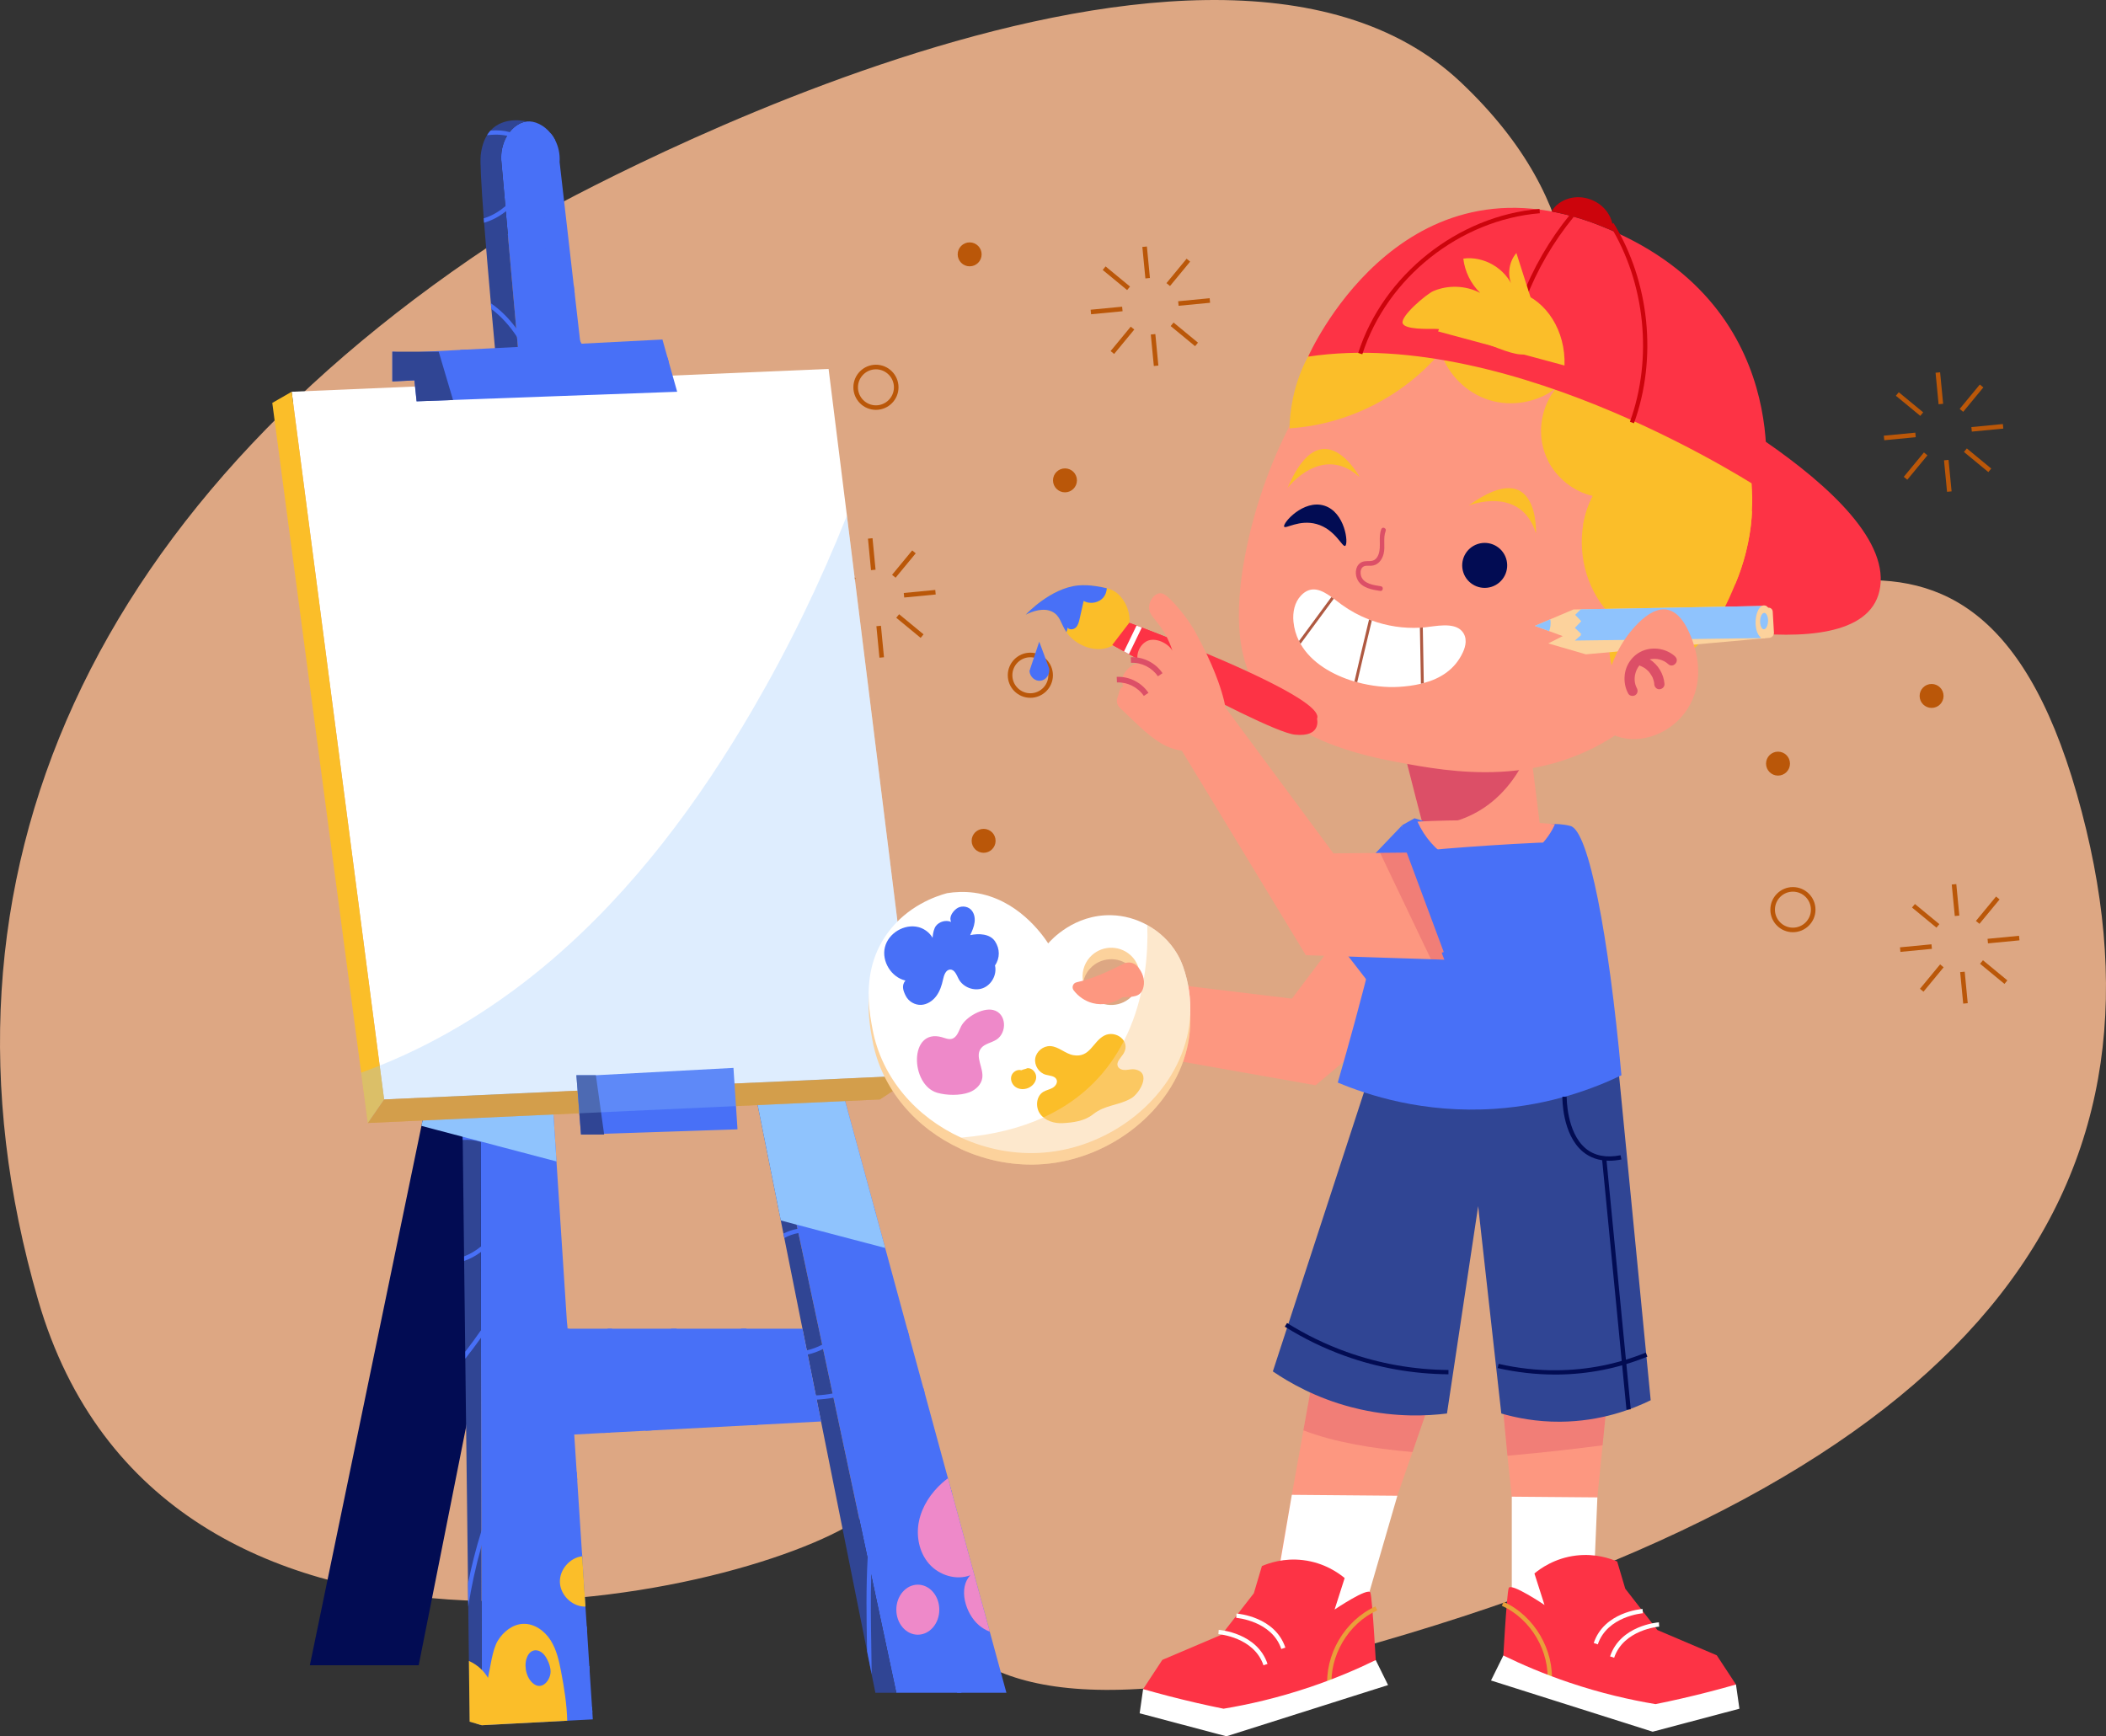 <?xml version="1.0" encoding="UTF-8"?> <svg xmlns="http://www.w3.org/2000/svg" viewBox="0 0 1074.94 886.33"><rect x="0" y="0" width="1074.94" height="886.33" fill="#333333" stroke="none"/><defs><style> .b { fill: #cc040c; } .c { fill: #ba5709; } .d { fill: #fff; } .e { fill: #fbbe29; } .f { fill: #304594; } .g { fill: #f08e00; } .h { fill: #fcd29c; } .i { opacity: .36; } .j { isolation: isolate; } .k { fill: #dda783; } .l { fill: #fd3345; } .m { mix-blend-mode: screen; } .n { fill: #ee89c9; } .o, .p { mix-blend-mode: multiply; } .q { fill: #8fc3fd; } .r { fill: #4870f7; } .s { fill: #e99f3a; } .t { fill: #fd9780; } .u { fill: #dc4f67; } .v { fill: #af5941; } .p { opacity: .3; } .w { opacity: .5; } .x { fill: #020c53; } </style></defs><g class="j"><g id="a" data-name="Слой_1"><path class="k" d="M270.89,111.99s342.21-195.55,474.9-69.84c132.69,125.71-20.95,244.43,55.87,272.37,76.82,27.94,202.53-104.76,258.4,90.79,55.87,195.55-41.9,342.21-356.17,433-314.27,90.79-202.53-104.76-265.38-62.85-62.85,41.9-356.17,104.76-419.03-111.74C-43.39,447.21,47.4,251.66,270.89,111.99Z"></path><g><g><path class="c" d="M525.9,333.17c-6.34,0-11.51,5.17-11.51,11.53s5.17,11.51,11.51,11.51,11.53-5.15,11.53-11.51-5.17-11.53-11.53-11.53ZM525.9,353.89c-5.05,0-9.17-4.12-9.17-9.19s4.12-9.19,9.17-9.19,9.19,4.12,9.19,9.19-4.12,9.19-9.19,9.19Z"></path><path class="c" d="M915.13,452.83c-6.34,0-11.51,5.17-11.51,11.53s5.17,11.51,11.51,11.51,11.53-5.15,11.53-11.51-5.17-11.53-11.53-11.53ZM915.13,473.55c-5.05,0-9.17-4.12-9.17-9.19s4.12-9.19,9.17-9.19,9.19,4.12,9.19,9.19-4.12,9.19-9.19,9.19Z"></path><path class="c" d="M447.09,186.18c-6.34,0-11.51,5.17-11.51,11.53s5.17,11.51,11.51,11.51,11.53-5.15,11.53-11.51-5.17-11.53-11.53-11.53ZM447.09,206.91c-5.05,0-9.17-4.12-9.17-9.19s4.12-9.19,9.17-9.19,9.19,4.12,9.19,9.19-4.12,9.19-9.19,9.19Z"></path><path class="c" d="M913.64,389.81c0,3.37-2.73,6.11-6.11,6.11s-6.11-2.74-6.11-6.11,2.73-6.11,6.11-6.11,6.11,2.74,6.11,6.11Z"></path><path class="c" d="M549.69,245.21c0,3.37-2.74,6.11-6.11,6.11s-6.11-2.74-6.11-6.11,2.74-6.11,6.11-6.11,6.11,2.73,6.11,6.11Z"></path><path class="c" d="M501.04,129.84c0,3.37-2.73,6.11-6.11,6.11s-6.11-2.74-6.11-6.11,2.74-6.11,6.11-6.11,6.11,2.73,6.11,6.11Z"></path><path class="c" d="M992.03,355.26c0,3.37-2.73,6.11-6.11,6.11s-6.11-2.74-6.11-6.11,2.73-6.11,6.11-6.11,6.11,2.74,6.11,6.11Z"></path><path class="c" d="M508.17,429.22c0,3.37-2.74,6.11-6.11,6.11s-6.11-2.74-6.11-6.11,2.73-6.11,6.11-6.11,6.11,2.73,6.11,6.11Z"></path><g><rect class="c" x="1001.26" y="496.13" width="2.33" height="16.15" transform="translate(-43.77 98.55) rotate(-5.51)"></rect><rect class="c" x="977.92" y="498.01" width="16.15" height="2.33" transform="translate(-26.63 941.86) rotate(-50.46)"></rect><rect class="c" x="969.85" y="482.85" width="16.15" height="2.33" transform="translate(-41.81 95.74) rotate(-5.49)"></rect><rect class="c" x="981.78" y="459.52" width="2.33" height="16.15" transform="translate(-3.05 928.72) rotate(-50.51)"></rect><rect class="c" x="996.95" y="451.45" width="2.33" height="16.15" transform="translate(-39.48 97.89) rotate(-5.51)"></rect><rect class="c" x="1006.47" y="463.38" width="16.15" height="2.33" transform="translate(10.46 951.28) rotate(-50.46)"></rect><rect class="c" x="1014.53" y="478.54" width="16.15" height="2.33" transform="translate(-41.18 99.96) rotate(-5.49)"></rect><rect class="c" x="1016.42" y="488.06" width="2.33" height="16.15" transform="translate(-12.47 965.83) rotate(-50.5)"></rect></g><g><rect class="c" x="993.02" y="234.86" width="2.33" height="16.15" transform="translate(-18.73 96.55) rotate(-5.51)"></rect><rect class="c" x="969.68" y="236.75" width="16.15" height="2.33" transform="translate(171.83 840.49) rotate(-50.46)"></rect><rect class="c" x="961.62" y="221.59" width="16.15" height="2.33" transform="translate(-16.85 93.66) rotate(-5.48)"></rect><rect class="c" x="973.54" y="198.25" width="2.33" height="16.15" transform="translate(195.57 827.26) rotate(-50.51)"></rect><rect class="c" x="988.71" y="190.19" width="2.33" height="16.15" transform="translate(-14.46 95.9) rotate(-5.51)"></rect><rect class="c" x="998.23" y="202.11" width="16.15" height="2.33" transform="translate(209.01 850.03) rotate(-50.47)"></rect><rect class="c" x="1006.29" y="217.28" width="16.15" height="2.33" transform="translate(-16.24 98) rotate(-5.49)"></rect><rect class="c" x="1008.18" y="226.8" width="2.33" height="16.15" transform="translate(186.14 864.38) rotate(-50.5)"></rect></g><g><rect class="c" x="448.09" y="319.53" width="2.33" height="16.15" transform="translate(-29.37 44.63) rotate(-5.51)"></rect><rect class="c" x="424.75" y="321.41" width="16.15" height="2.33" transform="translate(-91.48 451.05) rotate(-50.46)"></rect><rect class="c" x="416.69" y="306.25" width="16.15" height="2.33" transform="translate(-27.48 42.07) rotate(-5.49)"></rect><rect class="c" x="428.62" y="282.92" width="2.33" height="16.15" transform="translate(-68.12 437.57) rotate(-50.5)"></rect><rect class="c" x="443.78" y="274.85" width="2.33" height="16.15" transform="translate(-25.09 44) rotate(-5.51)"></rect><rect class="c" x="453.3" y="286.78" width="16.15" height="2.33" transform="translate(-54.38 460.52) rotate(-50.47)"></rect><rect class="c" x="461.36" y="301.94" width="16.15" height="2.33" transform="translate(-26.83 46.28) rotate(-5.49)"></rect><rect class="c" x="463.25" y="311.46" width="2.33" height="16.15" transform="translate(-77.54 474.69) rotate(-50.5)"></rect></g><g><rect class="c" x="588.15" y="170.63" width="2.33" height="16.15" transform="translate(-14.43 57.39) rotate(-5.51)"></rect><rect class="c" x="564.81" y="172.51" width="16.15" height="2.33" transform="translate(74.27 504.95) rotate(-50.46)"></rect><rect class="c" x="556.75" y="157.35" width="16.15" height="2.33" transform="translate(-12.57 54.74) rotate(-5.49)"></rect><rect class="c" x="568.68" y="134.01" width="2.33" height="16.15" transform="translate(97.77 491.45) rotate(-50.51)"></rect><rect class="c" x="583.84" y="125.95" width="2.33" height="16.15" transform="translate(-10.16 56.75) rotate(-5.51)"></rect><rect class="c" x="593.36" y="137.88" width="16.15" height="2.33" transform="translate(111.38 514.42) rotate(-50.47)"></rect><rect class="c" x="601.42" y="153.04" width="16.15" height="2.33" transform="translate(-11.95 58.98) rotate(-5.49)"></rect><rect class="c" x="603.31" y="162.56" width="2.33" height="16.15" transform="translate(88.34 528.57) rotate(-50.5)"></rect></g></g><g><g><polygon class="x" points="273.33 550.25 269.68 568.56 268.87 572.68 265.81 588.09 262.56 604.4 259.15 621.52 248.64 674.42 247.54 679.98 245.52 690.14 237.91 728.32 213.71 850.05 158.16 850.05 215.12 574.74 220.17 550.25 273.33 550.25"></polygon><path class="r" d="M338.12,540.38h-41.57c-9.98-112.49-19.96-225.01-29.94-337.5-.77-8.6-1.54-17.17-2.29-25.77l-.46-5.14v-.02c-.13-1.47-.26-2.92-.4-4.4-1.76-19.87-3.52-39.75-5.3-59.62-.07-.88-.15-1.76-.22-2.64-.7-7.83-1.39-15.63-2.09-23.46-.04-.51-.04-1.01-.04-1.49,0-.59.02-1.17.07-1.71.04-.73.13-1.45.29-2.13.07-.44.15-.88.26-1.32.02-.13.04-.24.09-.35.11-.51.26-1.01.44-1.49.15-.48.33-.95.53-1.41.37-.92.84-1.78,1.32-2.59.11-.2.24-.4.37-.59.18-.29.35-.55.55-.79.11-.18.24-.33.37-.51,1.49-1.91,3.28-3.41,5.17-4.35.4-.2.79-.35,1.19-.51.79-.29,1.6-.48,2.4-.57,4.09-.44,8.82,1.85,12.2,6.02.88,1.06,1.65,2.24,2.31,3.52,1.6,3.14,2.53,6.93,2.26,11.15,2.4,20.97,4.81,41.95,7.21,62.92.18,1.45.33,2.92.51,4.37.92,8,1.85,16.03,2.75,24.03l.02.02c.04.48.11.97.15,1.43.15,1.32.31,2.64.46,3.94.59,5.23,1.19,10.46,1.78,15.67.13,1.01.24,2.02.35,3.03.13,1.19.29,2.37.42,3.56,12.95,112.91,25.9,225.82,38.85,338.71Z"></path><path class="f" d="M296.55,540.38v.02h-7.43s-21.19-200.25-34.12-337.11c-.84-8.82-1.63-17.39-2.37-25.59-.64-6.93-1.25-13.61-1.82-20.01-.09-.97-.18-1.96-.26-2.9-1.39-15.65-2.57-29.55-3.45-41.07-.07-.77-.11-1.52-.18-2.26-1.32-17.48-1.93-29.04-1.56-32.27.51-4.33,1.67-7.65,3.23-10.16.55-.9,1.17-1.69,1.8-2.4,7.01-7.69,18.47-4.64,18.47-4.64-.79.09-1.6.29-2.4.57-.4.15-.79.33-1.19.51-.35.18-.68.37-1.01.57-.48.31-.97.64-1.43,1.01-.31.24-.62.51-.92.79-.35.33-.68.68-1.01,1.03-.29.31-.53.62-.79.95-.46.59-.9,1.23-1.3,1.89-.22.35-.42.7-.59,1.06-.2.37-.37.75-.55,1.14-.26.59-.51,1.19-.7,1.8-.18.48-.33.99-.44,1.49-.04.13-.07.26-.09.4-.13.42-.22.84-.26,1.28-.04.18-.07.35-.09.53-.07.35-.11.68-.13,1.06-.04.18-.04.35-.07.55-.09,1.03-.09,2.11-.02,3.21.7,7.83,1.39,15.63,2.09,23.46.07.88.15,1.76.22,2.64,1.78,19.87,3.54,39.75,5.3,59.62.13,1.47.26,2.92.4,4.4v.02l.46,5.14c.75,8.6,1.52,17.17,2.29,25.77,9.98,112.49,19.96,225.01,29.94,337.5Z"></path><path class="r" d="M302.59,877.69c-4.35.22-8.71.46-13.06.68-14.55.77-29.09,1.54-43.64,2.31v-5.32l-.04-23.04-.13-62.92v-.02l-.02-7.74-.18-91.5-.02-7.25v-3.85l-.09-39.88v-2.79l-.11-53.47v-2.31l-.07-30.34v-1.36h35.94c.95,14.66,1.91,29.33,2.86,43.99,1.78,27.22,3.54,54.43,5.32,81.65.09,1.25.18,2.48.24,3.74.07.77.11,1.56.15,2.33,1.12,17.24,2.24,34.45,3.36,51.68.42,6.29.84,12.6,1.23,18.88.09,1.41.18,2.79.29,4.2v.04c.79,12.4,1.6,24.78,2.42,37.18l.13,1.85c.02.37.04.77.07,1.14.53,8.18,1.06,16.36,1.58,24.53.22,3.39.44,6.75.66,10.13.07.79.11,1.6.18,2.4.37,5.96.77,11.92,1.14,17.87h.02c.04.77.09,1.56.13,2.33.42,6.2.81,12.42,1.23,18.62v.02c.04.9.11,1.76.18,2.66.07,1.19.15,2.35.22,3.54Z"></path><polygon class="f" points="245.89 875.35 245.89 880.68 245.3 880.5 243.15 879.86 239.72 878.87 239.34 847.85 239.01 820.15 239.01 820.13 238.88 808.39 238.88 808.37 237.91 728.32 237.5 693.57 237.47 690.01 237.47 689.98 236.9 643.71 236.9 643.68 236.88 641.35 236.18 581.91 236.16 580.28 236.16 579.62 235.8 550.25 235.78 548.89 245.23 548.89 245.23 550.25 245.3 580.59 245.3 582.9 245.41 636.36 245.41 639.16 245.5 679.04 245.5 682.88 245.52 690.14 245.7 781.64 245.72 789.37 245.72 789.4 245.85 852.32 245.89 875.35"></polygon><path class="r" d="M513.68,864.12h-56.19l-12.79-60.08-1.85-8.53v-.09l-17.43-81.94-.46-2.13-4.84-22.71-.46-2.22-12.14-56.98-.46-2.15-.46-2.13-17.65-82.95c6.55.64,13.1,1.28,19.65,1.89.77.09,1.54.15,2.31.22,5.34.53,10.68,1.03,16.03,1.54.44,1.6.88,3.23,1.32,4.84,1.03,3.78,2.07,7.58,3.1,11.37,4.9,17.98,9.78,35.97,14.71,53.93.26,1.08.57,2.13.86,3.19,1.63,5.96,3.25,11.92,4.88,17.87,3.78,13.89,7.56,27.79,11.34,41.66.31,1.17.64,2.33.95,3.47,2.35,8.68,4.73,17.37,7.1,26.03l.73,2.64c3.96,14.58,7.94,29.17,11.92,43.75.37,1.41.77,2.81,1.14,4.22.35,1.25.7,2.53,1.03,3.78v.02c6.4,23.44,12.77,46.85,19.17,70.28,2.84,10.4,5.67,20.82,8.51,31.22Z"></path><path class="f" d="M457.49,864.12h-10.68l-1.89-9.39v-.02l-2.35-11.81v-.02l-23.5-117.26-2.22-11.15-.44-2.15-4.16-20.84h-.02l-.42-2.15-2.22-11.06-9.26-46.28-.46-2.26-1.34-6.71-14.09-70.35,4.51-10.46,17.65,82.95.46,2.13.46,2.15,12.14,56.98.46,2.22,4.84,22.71.46,2.13,17.43,81.94v.09l1.85,8.53,12.79,60.08Z"></path><path class="r" d="M419.09,725.62h-.02l-32.21,1.71h-.02l-3.34.18h-.02l-50.78,2.68-3.01.15-18.4.97-3.36.18-14.8.79-6.64.35v-54.37h123.11l2.22,11.06.42,2.15h.02l4.18,20.84.42,2.15,2.24,11.15Z"></path><g class="o"><path class="r" d="M272.5,628.69c-4.84,18.49-13.96,35.46-24.95,51.29l-2.04,2.9c-2.57,3.63-5.25,7.19-8,10.68l-.02-3.56v-.02c2.77-3.58,5.45-7.23,8.02-10.95,1.06-1.52,2.11-3.06,3.14-4.62,9.54-14.4,17.39-29.74,21.72-46.28,3.08-11.72,4.13-25.06,2.46-38.21-.75-5.85-2.04-11.67-3.96-17.26-2.75-8.09-6.79-15.74-12.29-22.42-.37-.46-.75-.92-1.14-1.36h2.88c.37.44.73.9,1.06,1.36,4.4,5.61,7.78,11.78,10.31,18.31,2.77,7.03,4.53,14.47,5.41,21.96,1.58,13.12.48,26.47-2.59,38.16Z"></path><path class="r" d="M290.5,678.27c-.22.77-.48,1.54-.75,2.33-.53,1.69-1.12,3.39-1.71,5.08-.51,1.41-1.01,2.81-1.56,4.22-4.97,13.39-11.04,26.47-16.93,39.18-6.18,13.32-12.57,27.08-17.68,41.09-2.31,6.33-4.37,12.75-6.16,19.21v.02c-2.86,10.11-5.1,20.38-6.71,30.73l-.13-11.74v-.02c1.8-8.99,4.07-17.94,6.82-26.73,1.25-4.11,2.64-8.18,4.11-12.22,5.14-14.09,11.54-27.9,17.74-41.26,6.49-14,13.19-28.47,18.42-43.22.18-.48.35-.99.51-1.47.62-1.74,1.19-3.47,1.74-5.19.42-1.25.79-2.51,1.14-3.74.09,1.25.18,2.48.24,3.74h.9Z"></path><path class="r" d="M257.48,624.95c-3.23,5.89-7.36,10.71-12.07,14.2-2.66,1.98-5.52,3.5-8.51,4.53l-.02-2.33c3.01-1.14,5.87-2.84,8.53-4.99,3.91-3.21,7.36-7.43,10.13-12.47,6.22-11.37,7.45-27.57-2.26-36.52-2.33-2.15-5.06-3.63-7.98-4.48-2.92-.9-6.02-1.19-9.12-.99l-.02-2.29c3.14-.18,6.24.13,9.15.97,3.54.99,6.79,2.73,9.48,5.19,10.55,9.7,9.34,27.06,2.7,39.18Z"></path><path class="r" d="M326.73,725.88c-3.76-1.6-7.83-1.43-12.05.57-2.29,1.08-4.55,2.81-6.77,5.03l3.36-.18c1.43-1.21,2.88-2.2,4.33-2.88,2.04-.97,4-1.43,5.87-1.43,1.52,0,2.97.29,4.4.9,1.34.57,2.62,1.41,3.8,2.44l3.01-.15c-1.82-1.89-3.8-3.39-5.96-4.31ZM300.83,850.51h-.02c-10.31-1.89-19.63-7.91-24.2-16.62-6.16-11.78-4.9-26.78,3.94-47.18.68-1.54,1.43-3.34,2.29-5.34,2.97-7.08,7.06-16.73,11.81-25.96v-.04c-.11-1.41-.2-2.79-.29-4.2-5.52,10.22-10.22,21.41-13.56,29.35-.84,2-1.58,3.78-2.26,5.32-5.74,13.26-12.4,32.78-3.85,49.07,5.03,9.65,15.1,16.11,26.29,17.94-.04-.77-.09-1.56-.13-2.33Z"></path><path class="r" d="M299.67,832.64c-.95-.31-1.85-.68-2.7-1.14-4.09-2.18-7.03-5.96-8.49-10.93-1.87-6.38-.99-13.98,2.33-19.9,1.69-3.01,3.83-5.69,6.24-8.09.07.99.13,2,.2,2.99-1.74,1.89-3.28,3.94-4.53,6.18-3.03,5.41-3.85,12.38-2.13,18.2,1.28,4.37,3.85,7.72,7.41,9.61.48.26.99.48,1.49.68.07.79.11,1.6.18,2.4Z"></path><path class="r" d="M302.37,874.15c-.31-.18-.64-.37-.95-.57-7.56-4.68-15.39-9.54-24.07-10.75-8.46-1.19-17.39,1.76-24.49,8.07-2.86,2.53-5.19,5.41-6.97,8.51-.22.37-.42.73-.59,1.1l-2.15-.64c.77-1.54,1.69-3.03,2.75-4.46v-.04c1.56-2.2,3.41-4.24,5.5-6.11,7.61-6.75,17.17-9.87,26.25-8.6,9.01,1.25,16.93,6.09,24.56,10.82v.02c.04.9.11,1.76.18,2.66Z"></path><path class="r" d="M386.84,727.34l-3.34.18h-.02c-.75-.55-1.52-1.03-2.33-1.47-5.28-2.86-11.26-3.54-17.57-4.24-2.66-.31-5.41-.62-8.07-1.1-21.63-3.98-39.9-21.21-45.4-42.43h2.26c5.45,20.18,22.91,36.47,43.53,40.25,2.59.48,5.3.79,7.91,1.08,6.24.73,12.71,1.45,18.38,4.51,1.69.92,3.25,2,4.64,3.23Z"></path><path class="r" d="M464.09,682.18c-2.51,5.87-5.69,11.37-9.98,16.09-7.69,8.51-17.85,13.26-28.69,15.21-2.81.53-5.69.86-8.57.99-1.28.09-2.53.11-3.8.11-10.79,0-21.57-2.33-30.62-6.09-15.5-6.44-29.46-17.06-40.06-30.23h2.86c10.22,12.25,23.44,22.12,38.05,28.21,9.76,4.07,21.54,6.4,33.13,5.85h.02c2.88-.13,5.74-.44,8.53-.97,10.4-1.87,20.16-6.42,27.52-14.58,4.73-5.19,8.07-11.39,10.66-18.07.31,1.17.64,2.33.95,3.47Z"></path><path class="r" d="M426.87,631.24c-.79-.53-1.6-.99-2.44-1.39-3.52-1.82-7.39-2.81-11.23-2.97-2.07-.11-4.13.02-6.13.4-2.53.46-4.95,1.28-7.19,2.44l.46,2.26c2.22-1.25,4.66-2.09,7.19-2.55,6.09-1.1,12.73.09,18.14,3.65,8.55,5.61,13.54,16.71,12.42,27.59-1.12,10.95-8.66,20.69-18.42,25.74-2.51,1.3-5.14,2.29-7.85,2.9-3.06.73-6.18.99-9.32.7-8.4-.77-16.14-5.3-21.61-11.76h-2.79c5.89,7.63,14.64,13.08,24.2,13.94.92.09,1.82.13,2.73.13,2.44,0,4.86-.29,7.21-.86h.02c2.73-.62,5.36-1.58,7.87-2.84,10.66-5.34,18.93-15.87,20.16-27.74,1.19-11.67-4.2-23.59-13.41-29.66Z"></path><path class="r" d="M446.92,619.17c-2.84-1.91-5.85-3.72-8.93-5.56-6-3.61-12.22-7.34-17.37-12.03-13.45-12.25-19.39-32.29-14.75-49.88.68-2.62,1.6-5.14,2.73-7.61.77.09,1.54.15,2.31.22-1.21,2.55-2.2,5.21-2.9,7.94-4.44,16.82,1.23,36.01,14.09,47.71,4.99,4.55,11.1,8.22,17.04,11.78,2.31,1.39,4.64,2.79,6.93,4.24.26,1.08.57,2.13.86,3.19Z"></path><path class="r" d="M444.7,804.04c-.37,12.2-.18,24.4.02,36.41.09,4.7.15,9.48.2,14.27l-2.35-11.81v-.02c-.02-.81-.02-1.6-.04-2.4-.26-14.8-.51-29.92.33-44.98v-.09c.55-9.65,1.54-19.28,3.28-28.78,4.18-22.82,12.95-42.94,25.06-58.43l.73,2.64c-11.37,15.02-19.63,34.34-23.61,56.19-2.22,12.18-3.21,24.58-3.61,37Z"></path><path class="r" d="M490.69,864.12h-2.2c1.34-9.1,1.56-18.4.53-27.59-.81-7.23-2.4-14.53-3.91-21.59-2.26-10.46-4.59-21.26-4.53-32.18.07-8.18,1.6-16.27,4.4-23.94.35,1.25.7,2.53,1.03,3.78v.02c-2.04,6.53-3.19,13.32-3.23,20.16-.07,10.66,2.24,21.35,4.48,31.7,1.52,7.1,3.12,14.47,3.94,21.81,1.06,9.28.86,18.64-.51,27.83Z"></path><path class="r" d="M308.2,201.36l-4.22.15h-.02c-1.76-1.03-3.47-2.18-5.1-3.41-4.07-3.03-7.69-6.66-10.73-10.77-2.59-3.52-4.7-7.23-6.4-11.12-8.64-19.76-6.55-43.55-3.47-66.57,2-14.82,3.52-28.78,2.79-41.62.88,1.06,1.65,2.24,2.31,3.52.42,13.52-1.39,27-2.92,38.41-3.06,22.97-5.14,46.74,3.67,66.15,1.56,3.45,3.47,6.79,5.8,9.94,2.48,3.39,5.39,6.4,8.6,9.04,2.99,2.44,6.24,4.55,9.7,6.29Z"></path><path class="r" d="M340.69,182.46c-.75,1.03-1.67,2.07-2.73,3.03-2.92,2.62-7.03,4.81-12.88,5.78-12.2,2.04-22.56-5.54-28.25-15.83-.24-.46-.51-.92-.73-1.41l-.02-.02c-1.63-3.28-2.81-6.79-3.43-10.33-.79-4.53-.7-9.34.68-13.7-.18-1.45-.33-2.92-.51-4.37-2.92,5.69-3.39,12.47-2.33,18.44.68,3.94,2.04,7.87,3.94,11.5.68,1.34,1.45,2.62,2.29,3.85,5.56,8.35,14.25,14.42,24.4,14.42,1.41,0,2.86-.13,4.31-.37,6.75-1.12,12.2-4.02,15.98-8.42l-.73-2.57Z"></path><path class="r" d="M270.82,76.93c-1.69-4.81-5.43-8.05-10.73-9.5-2.81-.79-6.09-1.08-9.72-.79-.64.7-1.25,1.49-1.8,2.4,1.63-.22,3.14-.31,4.57-.31,2.07,0,3.96.2,5.65.59,4.99,1.14,8.42,3.98,9.96,8.33.62,1.71.9,3.56.9,5.47,0,7.52-4.48,16.09-11.72,22.16-1.39,1.19-2.86,2.24-4.44,3.21-1.76,1.08-3.65,1.98-5.63,2.66-.33.11-.64.22-.97.31.07.75.11,1.49.18,2.26.51-.15,1.01-.33,1.52-.51,2.11-.73,4.16-1.69,6.05-2.86,1.23-.75,2.4-1.56,3.52-2.44,10.49-8.16,16.07-21.32,12.66-31Z"></path><path class="r" d="M277.75,202.46l-2.22.09c-1.43-6.82-3.32-13.54-6.05-19.96-.81-1.93-1.71-3.8-2.66-5.61h-.02c-.92-1.74-1.89-3.41-2.95-5.01v-.02c-3.72-5.72-8.16-10.55-13.06-14.25-.09-.97-.18-1.96-.26-2.9,4.79,3.3,9.15,7.63,12.93,12.75,2.11,2.86,4.05,5.96,5.76,9.3.81,1.56,1.58,3.21,2.29,4.88,2.86,6.71,4.79,13.67,6.24,20.73Z"></path><path class="r" d="M251.9,203.43l-2.2.07c-.04-6.68-3.25-13.76-9.01-19.68-1.82-1.89-3.83-3.61-5.94-5.19l3.32-.18h.02c1.45,1.19,2.86,2.46,4.18,3.83,6.13,6.31,9.56,13.92,9.63,21.15Z"></path></g><g class="o"><path class="q" d="M281.18,548.89c.95,14.66,1.91,29.33,2.86,43.99l-8.95-2.35-2.26-.59-7.01-1.85-12.05-3.17-.02-.02-8.44-2.22-9.15-2.4-21.04-5.54,5.06-24.49h15.63l-.02-1.36h45.4Z"></path></g><g class="o"><path class="q" d="M451.8,637.05l-27.37-7.19-11.23-2.97-6.6-1.74-8.07-2.13-14.09-70.35,4.51-10.46c6.55.64,13.1,1.28,19.65,1.89.77.09,1.54.15,2.31.22,5.34.53,10.68,1.03,16.03,1.54.44,1.6.88,3.23,1.32,4.84,1.03,3.78,2.07,7.58,3.1,11.37,4.9,17.98,9.78,35.97,14.71,53.93.26,1.08.57,2.13.86,3.19,1.63,5.96,3.25,11.92,4.88,17.87Z"></path></g><polygon class="d" points="467.87 548.89 196.06 561.24 193.79 543.96 148.88 199.98 422.93 188.33 432.28 263.23 467.87 548.89"></polygon><polygon class="e" points="196.06 561.24 187.75 573.25 184.34 547.57 138.98 205.67 148.88 199.98 193.79 543.96 196.06 561.24"></polygon><polygon class="g" points="467.87 548.89 449.12 561.24 187.75 573.25 196.06 561.24 467.87 548.89"></polygon><polygon class="r" points="345.64 199.98 308.2 201.36 303.98 201.52 303.95 201.52 299.27 201.67 277.75 202.46 275.53 202.55 266.6 202.88 255 203.3 251.9 203.43 249.7 203.49 231.23 204.18 212.65 204.86 211.51 194.17 200.26 194.72 200.26 179.51 207 180.08 217.8 179.51 234.73 178.63 234.75 178.63 238.07 178.45 238.09 178.45 252.62 177.71 264.32 177.11 266.8 176.98 266.82 176.98 269.22 176.85 281.73 176.21 284.1 176.1 294.44 175.55 296.26 175.46 296.83 175.44 338.12 173.31 340.69 182.46 341.42 185.03 345.64 199.98"></polygon><polygon class="f" points="231.24 204.19 212.64 204.87 211.52 194.16 200.26 194.72 200.26 179.52 223.92 179.52 231.24 204.19"></polygon><path class="r" d="M304.15,548.88c23.41-1.25,46.82-2.5,70.22-3.75.69,10.45,1.38,20.9,2.07,31.36l-79.89,2.65-2.35-30.25h9.95Z"></path><polygon class="f" points="294.2 548.88 304.15 548.88 308.37 579.14 296.55 579.14 294.2 548.88"></polygon><g><path class="n" d="M505.18,832.9c-2.02-.75-3.89-1.87-5.56-3.3-6.88-5.94-10.64-18.93-4.33-25.48-7.25,2.75-15.96,0-21.08-5.83-5.1-5.83-6.73-14.25-5.14-21.83,1.58-7.58,6.11-14.36,11.89-19.52.92-.81,1.89-1.6,2.88-2.35,7.12,26.1,14.22,52.21,21.35,78.31Z"></path><path class="n" d="M479.44,821.7c0,7.05-4.91,12.77-10.97,12.77s-10.97-5.72-10.97-12.77,4.91-12.77,10.97-12.77,10.97,5.72,10.97,12.77Z"></path></g><path class="e" d="M286.43,853.48c-1.08-5.63-2.33-11.37-5.41-16.2-3.08-4.84-8.38-8.62-14.11-8.35-5.34.26-10.02,4.02-12.82,8.6s-3.83,13.76-5.01,18.97c-.88-1.52-1.98-2.92-3.23-4.18-1.87-1.87-4.09-3.39-6.51-4.46l.37,31.02,3.43.99,2.15.64.59.18c14.55-.77,29.09-1.54,43.64-2.31-.2-8.33-1.52-16.71-3.1-24.89ZM272.93,859.92c-4.09-2.53-5.56-8.88-4.2-13.21.55-1.76,1.67-3.52,3.43-4.09,1.49-.48,3.17,0,4.4.95,1.25.95,2.11,2.29,2.81,3.69.97,1.91,1.67,4,1.65,6.13,0,3.89-3.83,9.15-8.09,6.53Z"></path><path class="e" d="M298.83,820.11c-.26.02-.53.02-.79,0-6.4-.31-12.07-6.07-12.27-12.49-.18-6.38,5.06-12.47,11.41-13.19.02.37.04.77.07,1.14.53,8.18,1.06,16.36,1.58,24.53Z"></path><g class="p"><path class="q" d="M467.87,548.89l-18.75,12.36-261.37,12-3.41-25.68c3.19-1.14,6.33-2.35,9.45-3.61,31.9-12.79,61.58-31.5,87.74-53.88,41.84-35.79,75.16-80.68,102.84-128.28,18.38-31.61,34.38-64.59,47.9-98.58l35.59,285.66Z"></path></g></g><g><path class="t" d="M827.38,590.79l-2.4,76.57-4.11,41.42-2.88,29-1.01,10.07-1.65,16.53-1.17,11.83-.73,7.19-1.71,17.02-35.77,3.78-1.67-15.26-.11-1.1-2.55-23.83-1.1-10.38c-.4-3.5-.75-7.01-1.1-10.53-1.17-11.54-2.15-23.15-3.21-34.76-2.04-23.15-4.26-46.3-8.18-69.03-1.34-7.91-2.81-15.65-3.56-23.61-.18-1.8.2-3.61-1.69-3.89-.42,1.49-.51,3.03-.59,4.59-1.98,29.57-9.48,58.72-18.58,87.34-4.02,12.6-8.33,25.08-12.64,37.46-2.35,6.77-4.7,13.5-6.99,20.18-.26.7-.48,1.43-.75,2.13-3.08,8.95-5.91,17.06-8.35,23.96-.26.7-.48,1.41-.73,2.07-4.53,12.84-7.5,20.89-7.5,20.89l-46.98,6.55,6.6-36.76.07-.31,1.49-8.27,1.54-8.6,5.91-32.91,4.86-26.95,32.36-180.05,99.54-14.49,8.71,15.28c11.59,20.34,17.37,43.46,16.62,66.85Z"></path><g class="i"><path class="u" d="M820.87,708.78l-2.88,29c-12.05,1.58-29.02,3.63-48.56,5.32-1.17-11.54-2.15-23.15-3.21-34.76l54.65.44Z"></path></g><g class="i"><path class="u" d="M733.61,703.75c-4.02,12.6-8.33,25.08-12.64,37.46-21.04-1.78-40.41-5.19-55.69-11.06l4.86-26.95,63.47.55Z"></path></g><path class="t" d="M671.75,803.41l-43.53,25.71s-8.17,6.99,22.26,6.32c30.42-.67,46.64-3.38,46.64-3.38l.72-25.6-26.08-3.05Z"></path><polygon class="d" points="659.38 763.07 713.24 763.53 691.31 839.06 645.93 841.4 659.38 763.07"></polygon><path class="r" d="M530.45,327.56l4.99,13.47c.71,3.25-1.63,6.25-4.49,6.49-2.63.22-5.26-1.96-5.49-4.99,1.66-4.99,3.33-9.98,4.99-14.97Z"></path><g><path class="l" d="M644.11,799.43c3.44-1.47,11.08-4.2,20.89-3.04,11.07,1.3,18.48,6.79,21.34,9.16-1.71,5.36-3.43,10.72-5.14,16.08,0,0,17.22-11.62,18.27-8.63s3.04,39.77,3.04,39.77c0,0-74.39,31.11-93.69,25.6-15.25-4.35-25.35-16.14-25.35-16.14l9.8-14.91,30.28-12.88,16.43-21.13c1.37-4.63,2.75-9.25,4.12-13.88Z"></path><path class="s" d="M677.54,861.86c-1.46-17.14,8.84-34.73,24.51-41.82l.91,2c-14.85,6.72-24.61,23.39-23.23,39.63l-2.19.19Z"></path><path class="d" d="M653.99,841.75c-4.83-14.39-22.82-15.87-23-15.88l.16-2.19c.8.06,19.63,1.59,24.92,17.38l-2.08.7Z"></path><path class="d" d="M644.89,850.07c-4.83-14.41-22.82-15.87-23-15.88l.16-2.19c.8.06,19.63,1.59,24.92,17.38l-2.08.7Z"></path><path class="d" d="M583.46,862.23l-1.76,12.36,44.28,11.74,82.51-26.15-6.3-12.76c-9.73,4.75-20.96,9.54-33.61,13.81-16.18,5.46-31.11,8.86-44.06,11.02-4.47-.9-9.02-1.88-13.63-2.94-9.55-2.19-18.69-4.57-27.43-7.08Z"></path></g><path class="t" d="M802.82,793.22l34.07,29.7s7.03,6.54-20.09,4.8c-27.12-1.74-41.48-4.76-41.48-4.76l-.2-31.8,27.71,2.07Z"></path><polygon class="d" points="771.64 764.01 815.33 764.38 811.23 862.14 771.64 859.42 771.64 764.01"></polygon><g><path class="l" d="M825.43,797.09c-3.44-1.47-11.08-4.2-20.89-3.04-11.07,1.3-18.48,6.79-21.34,9.16,1.71,5.36,3.43,10.72,5.14,16.08,0,0-17.22-11.62-18.27-8.63-1.05,3-3.04,39.77-3.04,39.77,0,0,74.39,31.11,93.69,25.6,15.25-4.35,25.35-16.14,25.35-16.14l-9.8-14.91-30.28-12.88-16.43-21.13c-1.37-4.63-2.75-9.25-4.12-13.88Z"></path><path class="s" d="M792,859.52l-2.19-.19c1.39-16.24-8.38-32.91-23.23-39.63l.91-2c15.67,7.1,25.98,24.69,24.51,41.82Z"></path><path class="d" d="M815.55,839.41l-2.08-.7c5.29-15.79,24.12-17.32,24.92-17.38l.16,2.19c-.18.01-18.17,1.5-23,15.88Z"></path><path class="d" d="M823.89,846.24l-2.08-.7c5.29-15.79,24.12-17.32,24.92-17.38l.16,2.19c-.18.01-18.17,1.5-23,15.88Z"></path><path class="d" d="M886.07,859.89l1.76,12.36-44.28,11.74-82.51-26.15,6.3-12.76c9.73,4.75,20.96,9.54,33.61,13.81,16.18,5.46,31.11,8.86,44.06,11.02,4.47-.9,9.02-1.88,13.63-2.94,9.55-2.19,18.69-4.57,27.43-7.08Z"></path></g><path class="f" d="M842.55,714.78c-9.15,4.48-25.35,10.84-46.25,10.97-12.18.09-22.42-2-30.01-4.2l-11.81-105.85c-5.3,35.28-10.62,70.57-15.92,105.85-9.98,1.25-25.7,2.04-44.23-2.11-1.6-.35-3.25-.75-4.9-1.19-17.87-4.73-31.26-12.4-39.75-18.18l43.44-133.09,3.91-11.98.42-1.3c18.82.86,39.29.99,61.18.02,24.47-1.1,47.09-3.41,67.6-6.4,5.43,55.82,10.88,111.64,16.31,167.45Z"></path><path class="t" d="M778.82,363.52l2.26,18.19,5.28,42.3-56.42,10.98s-1.48-5.55-3.53-13.34c-4.6-17.55-12.07-46.35-11.84-48.16l64.24-9.97Z"></path><path class="u" d="M778.82,363.52l2.26,18.19c-13.91,33.8-39.26,39.76-54.67,39.94-4.6-17.55-12.07-46.35-11.84-48.16l64.24-9.97Z"></path><path class="l" d="M829.93,310.95s127.06,37.08,130-13.75c2.95-50.83-133.7-114.86-133.7-114.86,0,0,16.8,70.99,3.69,128.61Z"></path><path class="t" d="M829.28,372.02c-42.2,30.83-88.94,22.07-115.67,17.09-14.92-2.81-61.11-11.44-75.09-42.71-.99-2.24-1.63-4.13-2.31-6.18-1.16-3.45-2.59-8.55-3.37-15.88-1.09-10.69-.73-26.15,4.21-48.22.29-1.33.6-2.66.91-3.96,10.57-43.88,29.62-71.38,34.09-77.64,11.92-16.7,20.7-23.5,24.94-26.52,0,0,14.94-11.1,39.29-16.65,9.36-2.13,14.62-1.79,14.62-1.79,94.72-2.29,126.61,50.1,129.16,110.72.37,8.44,1.56,73.51-50.78,111.75Z"></path><g><g><g class="o"><path class="e" d="M657.23,249.03s17.36-22.84,36.75-5.5c0,0-19.28-35.7-36.75,5.5Z"></path></g><g class="o"><path class="e" d="M749.66,258.05s26.65-10.62,34.33,14.23c0,0,1.88-40.52-34.33-14.23Z"></path></g><g><path class="u" d="M705.04,270.12c-1.61,4.16.06,8.64-1.38,12.78-.72,2.05-2.01,3.41-4.25,3.5-1.89.07-3.69-.14-5.28,1.11-2.54,2.01-2.58,6.03-1.1,8.67,2.22,3.98,7.37,4.87,11.46,5.48,1.54.23,1.86-2.18.31-2.41-3.56-.52-8.97-1.25-10.13-5.37-.37-1.32-.32-3.01.6-4.11,1.14-1.37,3.11-.9,4.67-.98,3.39-.19,5.47-2.93,6.27-6.01.99-3.85-.39-7.97,1.06-11.72.56-1.45-1.67-2.4-2.23-.94h0Z"></path><g><path class="x" d="M686.6,278.65c-1.48.84-5.07-8.5-14.62-11.14-8.78-2.43-15.88,2.66-16.53,1.33-.86-1.76,9.84-14.06,20.51-10.71,10.64,3.34,12.46,19.49,10.65,20.52Z"></path><path class="x" d="M746.9,292.18c1.97,6.03,8.46,9.32,14.48,7.35,6.03-1.97,9.32-8.46,7.35-14.48-1.97-6.03-8.46-9.32-14.48-7.35-6.03,1.97-9.32,8.46-7.35,14.48Z"></path></g><g><path class="d" d="M746.71,332.92c-4.05,8.84-11.48,13.44-19.97,15.74-.49.15-.98.27-1.47.37-3.64.88-7.44,1.37-11.24,1.6-6.48.4-13.97-.37-21.28-2.36-.48-.13-.96-.27-1.44-.39-11.36-3.37-22.07-9.7-27.5-19.22-.28-.47-.53-.94-.78-1.44-1.5-3-2.48-6.28-2.83-9.88-.47-4.76.55-9.9,3.88-13.37,5.16-5.39,10.52-2.8,15.51.78.4.29.81.57,1.21.88,1.4,1.05,2.75,2.11,4.08,3.07,4.3,3.1,8.98,5.63,13.92,7.55.46.18.93.34,1.42.51,7.83,2.84,16.22,4.11,24.54,3.66.5-.04.98-.06,1.49-.11.29,0,.6-.04.9-.06,5.4-.52,14.76-2.8,18.98,1.85,1.52,1.66,2.04,3.62,1.96,5.65-.08,1.74-.61,3.52-1.37,5.17Z"></path><g><path class="v" d="M692.75,348.28c-.48-.13-.96-.27-1.44-.39,1.34-5.93,5.22-22.22,7.47-31.63.46.18.93.34,1.42.51-2.85,11.86-6.28,26.3-7.46,31.51Z"></path><path class="v" d="M726.73,348.66c-.49.15-.98.27-1.47.37l-.52-28.61c.5-.04.98-.06,1.49-.11l.5,28.35Z"></path><path class="v" d="M680.79,305.64l-16.98,23.03c-.28-.47-.53-.94-.78-1.44l16.55-22.47c.4.29.81.57,1.21.88Z"></path></g></g></g></g><path class="e" d="M894.24,261.01c-.03,1.07-.1,2.14-.18,3.2-.29,3.95-1.52,17.66-8.44,34.15-3.79,9.02-8.41,20.04-18.63,30.49-14.11,14.43-30.93,19.65-40.36,21.69-1.79-3.5-3.98-8.83-4.94-15.62-1.23-8.74.16-15.91,1.32-20.12-12.37-11.88-17.76-30.27-14.9-47.09.89-5.08,2.5-10,4.92-14.59-9.79-2.24-18.36-9.09-22.89-18.02-.7-1.38-1.3-2.79-1.8-4.25-3.75-10.97-1.41-23.78,5.96-32.71-9.56,7.32-22.74,9.66-34.23,6.07-11.49-3.59-20.99-13-24.72-24.46-19.09,22.66-47.64,37.04-77.2,38.91.26-8.41,1.77-21.02,8.28-34.3,17.84-36.49,57.95-46.96,69.67-50.04,33.34-8.7,77.54-5.05,112.73,23.89,30.03,24.67,47.33,64,45.4,102.81Z"></path><g><g class="o"><path class="h" d="M902.53,310.23l-7.91.75-3.22.31-.17.02-79.19,7.54-3.47.33-10.96,5.55-7.35,3.72,6.87,1.99,12.32,3.58,81.75-7.35.23-.02,3.16-.28,8.54-.77c1.35-.12,2.4-1.35,2.32-2.7l-.62-10.71c-.07-1.21-1.09-2.08-2.3-1.97Z"></path></g><g><g><path class="h" d="M901.13,309.31h.26s.02,0,.03,0c1.23.68,2.2,2.53,2.63,4.93-.55-2.45-1.62-4.3-2.92-4.94Z"></path><path class="h" d="M783.39,319.49l7.92-3.36,11.81-5.01,3.72-.07,92.19-1.7h.22s1.31-.03,1.31-.03h.56c1.29.64,2.37,2.49,2.92,4.93.19,1.01.27,2.12.24,3.28-.09,3.55-1.26,6.56-2.82,7.73-.29.22-.6.38-.91.46,0,0,0,0,0,0h-1s-.76.02-.76.02h-.2s-6.91.09-6.91.09h-.24s-87.61,1.15-87.61,1.15l-13.13-4.82-7.32-2.68Z"></path></g><path class="q" d="M803.83,327l3.53-3.11-3.51-3.39,3.25-3.38-3.1-3.26,2.84-2.82,92.19-1.7h.22s1.31-.03,1.31-.03c-.66,5.48-1.31,10.96-1.97,16.43l-6.91.09h-.24s-87.61,1.15-87.61,1.15Z"></path><path class="q" d="M791.31,316.13c.17.99.21,2.03.1,3.09-.11,1.04-.35,2.03-.71,2.96l-7.32-2.68,7.93-3.36Z"></path><g class="o"><g class="o"><polygon class="q" points="896.55 321.85 896.54 321.37 806.81 323.66 806.82 324.14 896.55 321.85"></polygon></g></g><g class="o"><g class="o"><polygon class="q" points="896.45 315.36 896.45 314.87 807.37 316.59 807.38 317.08 896.45 315.36"></polygon></g></g><path class="h" d="M898.48,325.18c-1.49-1.26-2.49-4.32-2.39-7.87.1-3.81,1.43-7,3.16-7.97.04-.03.08-.05.13-.07.33-.16.68-.24,1.03-.23.34,0,.66.1.97.27.01,0,.02,0,.03.01,1.23.68,2.2,2.53,2.63,4.93.19,1.01.27,2.12.24,3.28-.09,3.55-1.26,6.56-2.82,7.73-.29.22-.6.38-.91.46,0,0,0,0,0,0-.19.05-.39.08-.59.07-.14,0-.28-.02-.41-.06-.38-.08-.73-.27-1.07-.56Z"></path><path class="q" d="M899.57,320.93c-.74-.63-1.24-2.16-1.19-3.94.05-1.91.71-3.5,1.58-3.99.02-.01.04-.02.06-.03.17-.08.34-.12.51-.12.17,0,.33.05.48.13,0,0,0,0,.01,0,.61.34,1.1,1.27,1.31,2.47.09.51.13,1.06.12,1.64-.05,1.78-.63,3.28-1.41,3.87-.15.11-.3.19-.46.23,0,0,0,0,0,0-.09.03-.19.04-.29.04-.07,0-.14-.01-.21-.03-.19-.04-.37-.14-.53-.28Z"></path><g class="o"><path class="q" d="M900,318.99c-.37-.32-.62-1.08-.6-1.97.02-.95.36-1.75.79-1.99.01,0,.02-.01.03-.02.08-.04.17-.06.26-.06.08,0,.17.03.24.07,0,0,0,0,0,0,.31.17.55.63.66,1.23.05.25.07.53.06.82-.02.89-.31,1.64-.7,1.93-.07.06-.15.1-.23.12,0,0,0,0,0,0-.05.01-.1.02-.15.02-.04,0-.07,0-.1-.02-.09-.02-.18-.07-.27-.14Z"></path></g></g></g><g class="m"><path class="e" d="M894.24,261.01c-.03,1.07-.1,2.14-.18,3.2-.91,11.64-3.8,23.29-8.44,34.15-4.87-3.62-8.88-8.39-11.38-13.91-11.38,8.65-27.17,11.17-40.71,6.49-11.15-3.85-20.47-12.53-25.42-23.23.89-5.08,2.5-10,4.92-14.59-9.79-2.24-18.36-9.09-22.89-18.02,13.47,2.03,27.97-1.95,37.45-11.88-5.24,9.9-1.07,23.62,8.8,28.91,9.85,5.31,23.6,1.2,28.96-8.62,5.81,10.26,17.16,17.01,28.89,17.5Z"></path></g></g><g><path class="t" d="M820.07,348.06c2.39-10.52,7.24-20.41,14.54-28.35,8.94-9.72,20.98-15.78,29.25,7.33,14.71,41.08-30.05,63.37-48.56,42.01l4.76-20.99Z"></path><g><path class="u" d="M855.07,335.16c-4.21-3.9-10.62-5.12-16.01-3.17-5.34,1.93-9.16,6.92-9.77,12.56-.36,3.35.19,6.55,1.8,9.52.67,1.24,2.49,1.49,3.6.77,1.26-.82,1.44-2.36.77-3.6-1.08-1.99-1.36-4.5-.89-6.8.35-1.74,1.14-3.47,2.24-4.81.1.07.17.17.29.22.58.22,1.14.48,1.68.78.26.14.51.29.76.45.02.01.02.02.04.03-.02-.02-.05-.04-.07-.06.12.11.29.21.42.32.47.36.91.75,1.32,1.17.16.16.53.43.6.65-.22-.26-.27-.32-.15-.17.06.07.11.14.17.21.09.12.18.23.27.35.35.47.67.97.96,1.48.07.13.14.26.21.39.04.08.08.16.12.24.09.18.05.1-.1-.21.16.14.27.61.34.81.21.55.39,1.11.52,1.68.02.08.04.16.05.24,0,0,0,.03.02.09.01.06.02.13.04.18,0-.03-.01-.05-.02-.08.05.32.08.64.1.97.1,1.36,1.29,2.61,2.72,2.48,1.38-.13,2.59-1.27,2.48-2.72-.37-5.03-3.25-9.84-7.52-12.54,3.31-.74,6.93.09,9.47,2.45,2.46,2.28,5.97-1.57,3.51-3.85Z"></path><path class="u" d="M844.28,348.28s-.01-.06-.02-.09c0,0,0,.08.04.2,0,0,0,0,0,0,0-.05-.01-.07-.02-.1Z"></path><path class="u" d="M839.58,341.1c.14.12.2.14,0,0h0Z"></path></g></g><g><path class="l" d="M816.09,114.95c-1.18-.48-2.36-.93-3.53-1.35-99.33-35.88-144.85,68.45-144.85,68.45,105.53-15.81,232.79,68.73,232.79,68.73,0,0,17.37-96.15-84.41-135.83ZM734.01,169.17c1.3-3.06,5.12-10.8,13.81-16.17,1.16-.73,13.89-8.33,27.63-3.89,13.91,4.5,23.75,19.78,23.1,37.47l-64.53-17.41Z"></path><path class="b" d="M823.32,117.93c-2.34-1.02-4.77-2.03-7.24-3-1.17-.47-2.34-.91-3.52-1.33-7.16-2.58-14.07-4.45-20.68-5.65,3.96-6.49,12.66-9.12,20.55-5.91,6.93,2.81,11.15,9.3,10.89,15.89Z"></path><path class="b" d="M778.56,153.28l-2.05-.79c6-15.66,14.42-30.19,25.04-43.17l1.7,1.39c-10.47,12.8-18.77,27.12-24.69,42.57Z"></path><path class="b" d="M834.02,216.06l-2.07-.75c11.75-32.46,7.83-70.9-10.24-100.32l1.87-1.15c18.41,29.98,22.41,69.14,10.43,102.22Z"></path><path class="b" d="M695.35,180.85l-2.1-.67c12.79-39.84,50.84-70.07,92.54-73.52l.18,2.19c-40.84,3.37-78.1,32.98-90.62,72Z"></path><path class="e" d="M731.99,167.89c-3.41-.01-14.86.37-16.04-2.83-1.32-3.59,12.16-14.98,15.68-16.48,7.58-3.23,16.6-2.87,23.9.95-4.76-4.62-7.87-10.92-8.63-17.52,10.54-1.45,21.65,5.09,25.49,15.01-3.27-5.49-2.59-13.04,1.6-17.86,3.06,9.56,6.12,19.13,9.18,28.7,1.15,3.6,2.31,7.26,2.37,11.03.06,3.78-1.76,7.17-4.02,10.2-5.79,7.76-31.91-11.15-49.52-11.21Z"></path></g><g><path class="t" d="M696.45,460.62l-37.04,49.16-64.83-7.84,4.99,39.34,71.95,12.73,41.32-34.81s5.7-62.14-16.39-58.58Z"></path><g><path class="h" d="M607.47,517.85c-.26-6.05-1.43-12.22-3.58-18.47-.81-2.35-1.87-4.59-3.12-6.71-3.61-6.11-8.93-11.12-15.1-14.53-.02-.02-.07-.02-.09-.04-5.58-3.1-11.94-4.9-18.42-5.03-18.86-.42-30.54,12.53-32.14,14.38-3.08-4.66-15.78-22.82-37.66-25.85-5.19-.7-9.94-.44-13.98.22-4.05,1.1-13.7,4.18-22.67,11.98-2.79,2.44-5.5,5.32-7.96,8.75-.44.62-.86,1.21-1.25,1.82-5.74,8.79-7.74,18.07-8.07,26.29-.35,8.42,1.01,15.76,1.89,20.45,4.7,25.24,22.47,45,44.91,55.33.11.07.2.11.31.15,13.08,6,27.77,8.82,42.36,7.63,34.14-2.77,65.49-27.46,72.99-59.16,1.3-5.54,1.87-11.32,1.58-17.21ZM578.12,514c-5.39,6.02-14.62,6.55-20.67,1.19-4.02-3.58-5.61-8.93-4.57-13.85.48-2.44,1.6-4.79,3.39-6.79,5.39-6.02,14.62-6.57,20.67-1.19,2.44,2.18,3.98,4.99,4.57,7.98.9,4.35-.2,9.08-3.39,12.66Z"></path><path class="d" d="M603.89,493.51c-.04-.11-.09-.24-.15-.42-.13-.4-.29-.77-.44-1.14-.04-.09-.09-.22-.13-.33-.2-.51-.42-1.01-.66-1.52-.46-.99-1.03-2.11-1.74-3.3-3.63-6.13-8.97-11.17-15.19-14.58-5.58-3.1-11.94-4.9-18.42-5.03-18.86-.42-30.54,12.53-32.14,14.38-3.08-4.66-15.78-22.82-37.66-25.85-5.19-.7-9.94-.44-13.98.22-5.3,1.45-20.25,6.27-30.62,20.73-8.24,11.5-9.76,23.94-9.32,33.99.26,5.94,1.23,11.01,1.89,14.58,4.73,25.35,22.62,45.18,45.22,55.49,13.08,6,27.77,8.82,42.36,7.63,34.14-2.77,65.49-27.46,72.99-59.16.88-3.69,1.41-7.47,1.58-11.34.4-7.87-.7-16.05-3.58-24.34ZM576.93,487.49c4.02,3.58,5.61,8.93,4.57,13.85-.48,2.44-1.6,4.79-3.39,6.79-5.39,6.02-14.62,6.55-20.67,1.19-2.44-2.18-3.98-4.99-4.57-7.98-.9-4.35.2-9.08,3.39-12.66,5.39-6.02,14.62-6.57,20.67-1.19Z"></path><path class="e" d="M573.5,537.76c-1.31,2.19-3.98,4.34-2.9,6.65.67,1.42,2.49,1.87,4.05,1.77,1.56-.09,3.13-.56,4.67-.27,8.71,1.64,2.3,12.27-1.88,14.72-6.54,3.83-13.27,3.21-19.6,8.25-4.3,3.42-10.15,4.19-15.57,4.46-4.25.2-8.82-1.22-11.34-4.66-2.51-3.44-2.1-9.03,1.52-11.28,1.46-.91,3.22-1.2,4.72-2.03,1.5-.83,2.78-2.59,2.16-4.19-.78-1.99-3.51-2-5.57-2.57-3.49-.97-5.93-4.78-5.35-8.36s4.1-6.42,7.72-6.24c4.23.21,7.56,3.9,11.74,4.63,8.49,1.47,9.89-6.89,15.72-9.97,5.79-3.06,13.75,2.67,9.93,9.09Z"></path><path class="e" d="M524.46,545.26c2.42-.14,4.5,2.28,4.43,4.71-.07,2.42-1.92,4.56-4.17,5.46-2.02.81-4.46.73-6.27-.48s-2.85-3.6-2.23-5.69c.62-2.09,3.02-3.56,5.11-2.93,1.15-.55,1.98-.52,3.13-1.08Z"></path><path class="n" d="M508.58,530.72c-2.62,1.68-6.21,2.05-8,4.6-2.94,4.19,1.5,9.84.8,14.9-.47,3.42-3.34,6.13-6.56,7.35-4.75,1.8-11.63,1.64-16.42.26-13.87-3.99-14.52-33.03,2.29-28.39,1.7.47,3.43,1.3,5.13.85,2.64-.71,3.5-3.9,4.72-6.34,2.36-4.71,10.83-9.65,16.32-8.39,6.96,1.59,7.34,11.55,1.72,15.17Z"></path><path class="r" d="M507.86,492.84c1.09,4.67-1.73,9.93-6.23,11.61-4.49,1.67-10.07-.46-12.31-4.7-1.06-2.01-2-4.81-4.27-4.81-2.29,0-3.25,2.87-3.72,5.11-.64,2.99-1.62,5.98-3.45,8.43-1.83,2.45-4.62,4.32-7.68,4.48-3.2.16-6.42-1.7-7.87-4.56s-2.22-5.38-.19-7.86c-7.21-1.67-12.23-9.8-10.47-17,1.75-7.19,9.95-12.11,17.12-10.27,4.83,1.24,9.06,5.91,8.26,10.83-1.81-2.27-1.12-9.08.63-11.39,1.75-2.31,5.13-3.22,7.81-2.1-1.23-2.33.61-5.14,2.7-6.74,2.09-1.6,5.34-1.44,7.27.35,1.72,1.6,2.28,4.16,2,6.49-.27,2.33-1.27,4.51-2.25,6.65,4.49-.96,10.1-.69,12.65,3.14,2.55,3.82,2.62,8.56,0,12.33Z"></path><g class="m"><path class="n" d="M477.77,542.21c0,4.26-1.25,7.72-2.79,7.72s-2.79-3.46-2.79-7.72,1.25-7.72,2.79-7.72,2.79,3.46,2.79,7.72Z"></path></g></g><g class="w"><path class="h" d="M607.47,517.85c.29,5.89-.29,11.67-1.58,17.21-7.5,31.7-38.85,56.39-72.99,59.16-14.6,1.19-29.28-1.63-42.36-7.63-.11-.04-.2-.09-.31-.15.04-2.04.15-3.96.31-5.72,16.75-1.39,30.62-5.06,42.06-10.31,20.45-9.34,33.2-23.7,41.04-39,9.65-18.82,11.89-39.07,12.03-53.27,0-2.11-.02-4.09-.09-5.91,6.22,3.41,11.56,8.44,15.19,14.58.7,1.19,1.28,2.31,1.74,3.3.24.51.46,1.01.66,1.52.04.11.09.24.13.33.2.46.33.86.44,1.14.07.18.11.31.15.42,2.88,8.29,3.98,16.47,3.58,24.34Z"></path></g><path class="t" d="M572.85,509.07c-4.25,3.21-9.99,4.34-15.14,3-3.85-1-7.31-3.38-9.71-6.55-1.14-1.51-.32-3.7,1.52-4.09,8.45-1.82,16.35-5.66,24.17-9.52,2.28-1.13,5.03-.58,6.75,1.29,2.66,2.89,4.1,6.82,3.2,10.65-1.25,5.32-5.34,4.96-10.8,5.22Z"></path></g><polygon class="r" points="715.8 421.16 671.91 467.11 704.09 508.66 715.8 421.16"></polygon><path class="r" d="M682.81,552.61c14.94,6.26,43.62,15.9,80.25,13.41,28.73-1.96,51.02-10.6,64.55-17.13-6.58-71.83-16.7-124.77-26-127.25-4.19-1.12-8.46-1.01-8.46-1.01-8.35.22-14.42,4-15.78,4.77-6.1,3.43-20.31,3.99-55.34-7.71-2.59,1.45-3.62,2.02-6.22,3.47-4.66,21.88-9.86,44.41-15.68,67.52-5.55,22.05-11.35,43.37-17.31,63.93Z"></path><path class="t" d="M793.67,420.73c-.29.66-.72,1.59-1.31,2.67-5.29,9.65-16.59,19-29.89,20.34-15.64,1.58-31.68-8.12-38.98-24.33,4.98-.26,10.06-.45,15.22-.56,19.44-.42,37.81.34,54.96,1.88Z"></path><g><path class="t" d="M603.22,383.2c21.1,34.78,42.21,69.59,63.31,104.4,21.3.69,42.58,1.37,63.85,2.06,11.14.37,22.3.71,33.44,1.08,0,0,45.72,5.31,13.91-56.05-24.44.23-48.86.49-73.27.71-7.97.09-15.91.14-23.84.23-18.68-25.21-37.35-50.43-56.03-75.67-7.11,7.74-14.25,15.51-21.36,23.24Z"></path><g class="i"><path class="u" d="M704.45,435.39l25.93,54.26c11.14.37,22.3.71,33.44,1.08,0,0,45.72,5.31,13.91-56.05-24.44.23-48.86.49-73.27.71Z"></path></g></g><g><path class="r" d="M717.94,434.99l25.71,69.09,65.88-17.67s11.25-57.84-24.1-56.24c-35.35,1.61-67.48,4.82-67.48,4.82Z"></path><g class="o"><polygon class="r" points="743 505.49 735.87 486.34 737.93 485.57 744.3 502.68 810.11 478.68 810.87 480.74 743 505.49"></polygon></g></g><g><path class="l" d="M672.24,366.9c3.51-7.85-41.44-27.44-70.99-39.33-14.21-5.73-24.86-9.66-24.86-9.66l-8.66,11.28s11.33,6.35,26.18,14.31c24.47,13.12,58.5,30.67,67.08,31.53,13.77,1.38,11.25-8.14,11.25-8.14Z"></path><path class="e" d="M523.54,313.77c3.75-1.83,9.07-3.66,13.47-1.53,4.2,2.05,4.44,6.21,7.33,10.48.73,1.1,1.67,2.19,2.87,3.27,1.56,1.39,3.59,2.72,5.87,3.72,1.68.73,7.3,2.96,13.38.53,5.31-2.12,9.56-7.25,10.04-12.7.32-3.6-1.05-7.08-1.34-7.78-.68-1.68-1.48-2.92-1.98-3.63-.71-1.01-2-2.81-4.21-4.19-1.42-.89-2.75-1.34-4.02-1.64-.1-.04-.23-.07-.34-.1-1.56-.38-8.39-1.99-14.56-1.34-13.78,1.45-25.92,14.27-26.49,14.89Z"></path><g class="o"><path class="l" d="M567.73,329.2s2.23,1.23,6,3.34c.77.4,1.63.89,2.51,1.37,4.63,2.51,10.77,5.88,17.68,9.59,1.8-5.57,4.28-10.94,7.34-15.93-7.48-3-13.96-5.51-18.45-7.22-1-.4-1.88-.74-2.68-1.03-2.4-.91-3.74-1.4-3.74-1.4l-8.65,11.28Z"></path></g><path class="r" d="M523.54,313.77c3.75-1.83,9.07-3.66,13.47-1.53,4.2,2.05,4.44,6.21,7.33,10.48.28-.75.48-1.56.57-2.35.93,1.3,3.08,1.06,4.23-.05,1.15-1.13,1.55-2.79,1.9-4.34.7-3.08,1.4-6.17,2.08-9.24,3.29,1.91,7.94,1,10.26-2,.91-1.17,1.44-2.77,1.56-4.43-.1-.04-.23-.07-.34-.1-1.56-.38-8.39-1.99-14.56-1.34-13.78,1.45-25.92,14.27-26.49,14.89Z"></path><path class="d" d="M573.72,332.54c.77.4,1.63.89,2.51,1.37l6.57-13.56c-1-.4-1.88-.74-2.68-1.03l-6.4,13.22Z"></path></g><path class="t" d="M624.12,355.16c-1.11-3.98-4.49-15.37-14.36-33.19,0,0-3.25-5.87-9.38-12.85-5.07-5.78-7.07-6.52-8.69-6.25-2.67.44-5.05,3.77-5.21,6.95-.22,4.19,3.5,6.04,7.64,12.85,2.27,3.74,3.56,7.15,4.3,9.5-2.22-3.95-8.81-6.94-12.89-4.96-4.08,1.98-6.13,7.34-4.41,11.53-2.58-.28-5.4,2.41-6.94,4.49-1.54,2.09-1.88,5.01-.85,7.39-1.91-.12-2.15,3.59-2.91,5.35-.76,1.76-.29,3.98,1.12,5.28,6.4,5.94,13.38,13.5,20.84,18.03,7.46,4.53,17.41,6.03,24.84,1.44,4.19-2.59,7.22-7,8.15-11.84.76-4,.51-7.42-1.25-13.72Z"></path><path class="u" d="M591,345.23l2.37-1.59c-3.53-5.26-9.89-8.48-16.22-8.15l.14,2.85c5.34-.25,10.73,2.45,13.71,6.89Z"></path><path class="u" d="M583.83,355.26l2.37-1.59c-3.53-5.26-9.89-8.47-16.22-8.15l.14,2.85c5.34-.23,10.73,2.45,13.71,6.89Z"></path><path class="x" d="M739.31,701.54c-18.13-.16-35.88-3.31-52.75-9.36-10.72-3.85-21.08-8.88-30.79-14.96l1.17-1.86c9.58,6,19.79,10.96,30.36,14.75,16.64,5.97,34.14,9.08,52.03,9.24l-.02,2.2Z"></path><path class="x" d="M793.73,701.67c-9.72,0-19.57-1.11-29.3-3.31l.49-2.14c9.94,2.25,20.01,3.38,29.93,3.25,15.58-.14,30.79-3.16,45.19-8.99l.82,2.04c-14.66,5.93-30.13,9.01-45.99,9.15-.38,0-.76,0-1.13,0Z"></path><rect class="x" x="823.91" y="591.12" width="2.2" height="128.73" transform="translate(-59.6 82.97) rotate(-5.56)"></rect><path class="x" d="M821.36,592.52c-5.26,0-9.76-1.54-13.43-4.6-10.65-8.89-10.47-27.3-10.46-28.07l2.2.03c0,.18-.17,18.15,9.68,26.36,4.51,3.76,10.51,4.93,17.81,3.48l.43,2.16c-2.18.43-4.26.65-6.23.65Z"></path></g></g></g></g></g></svg> 